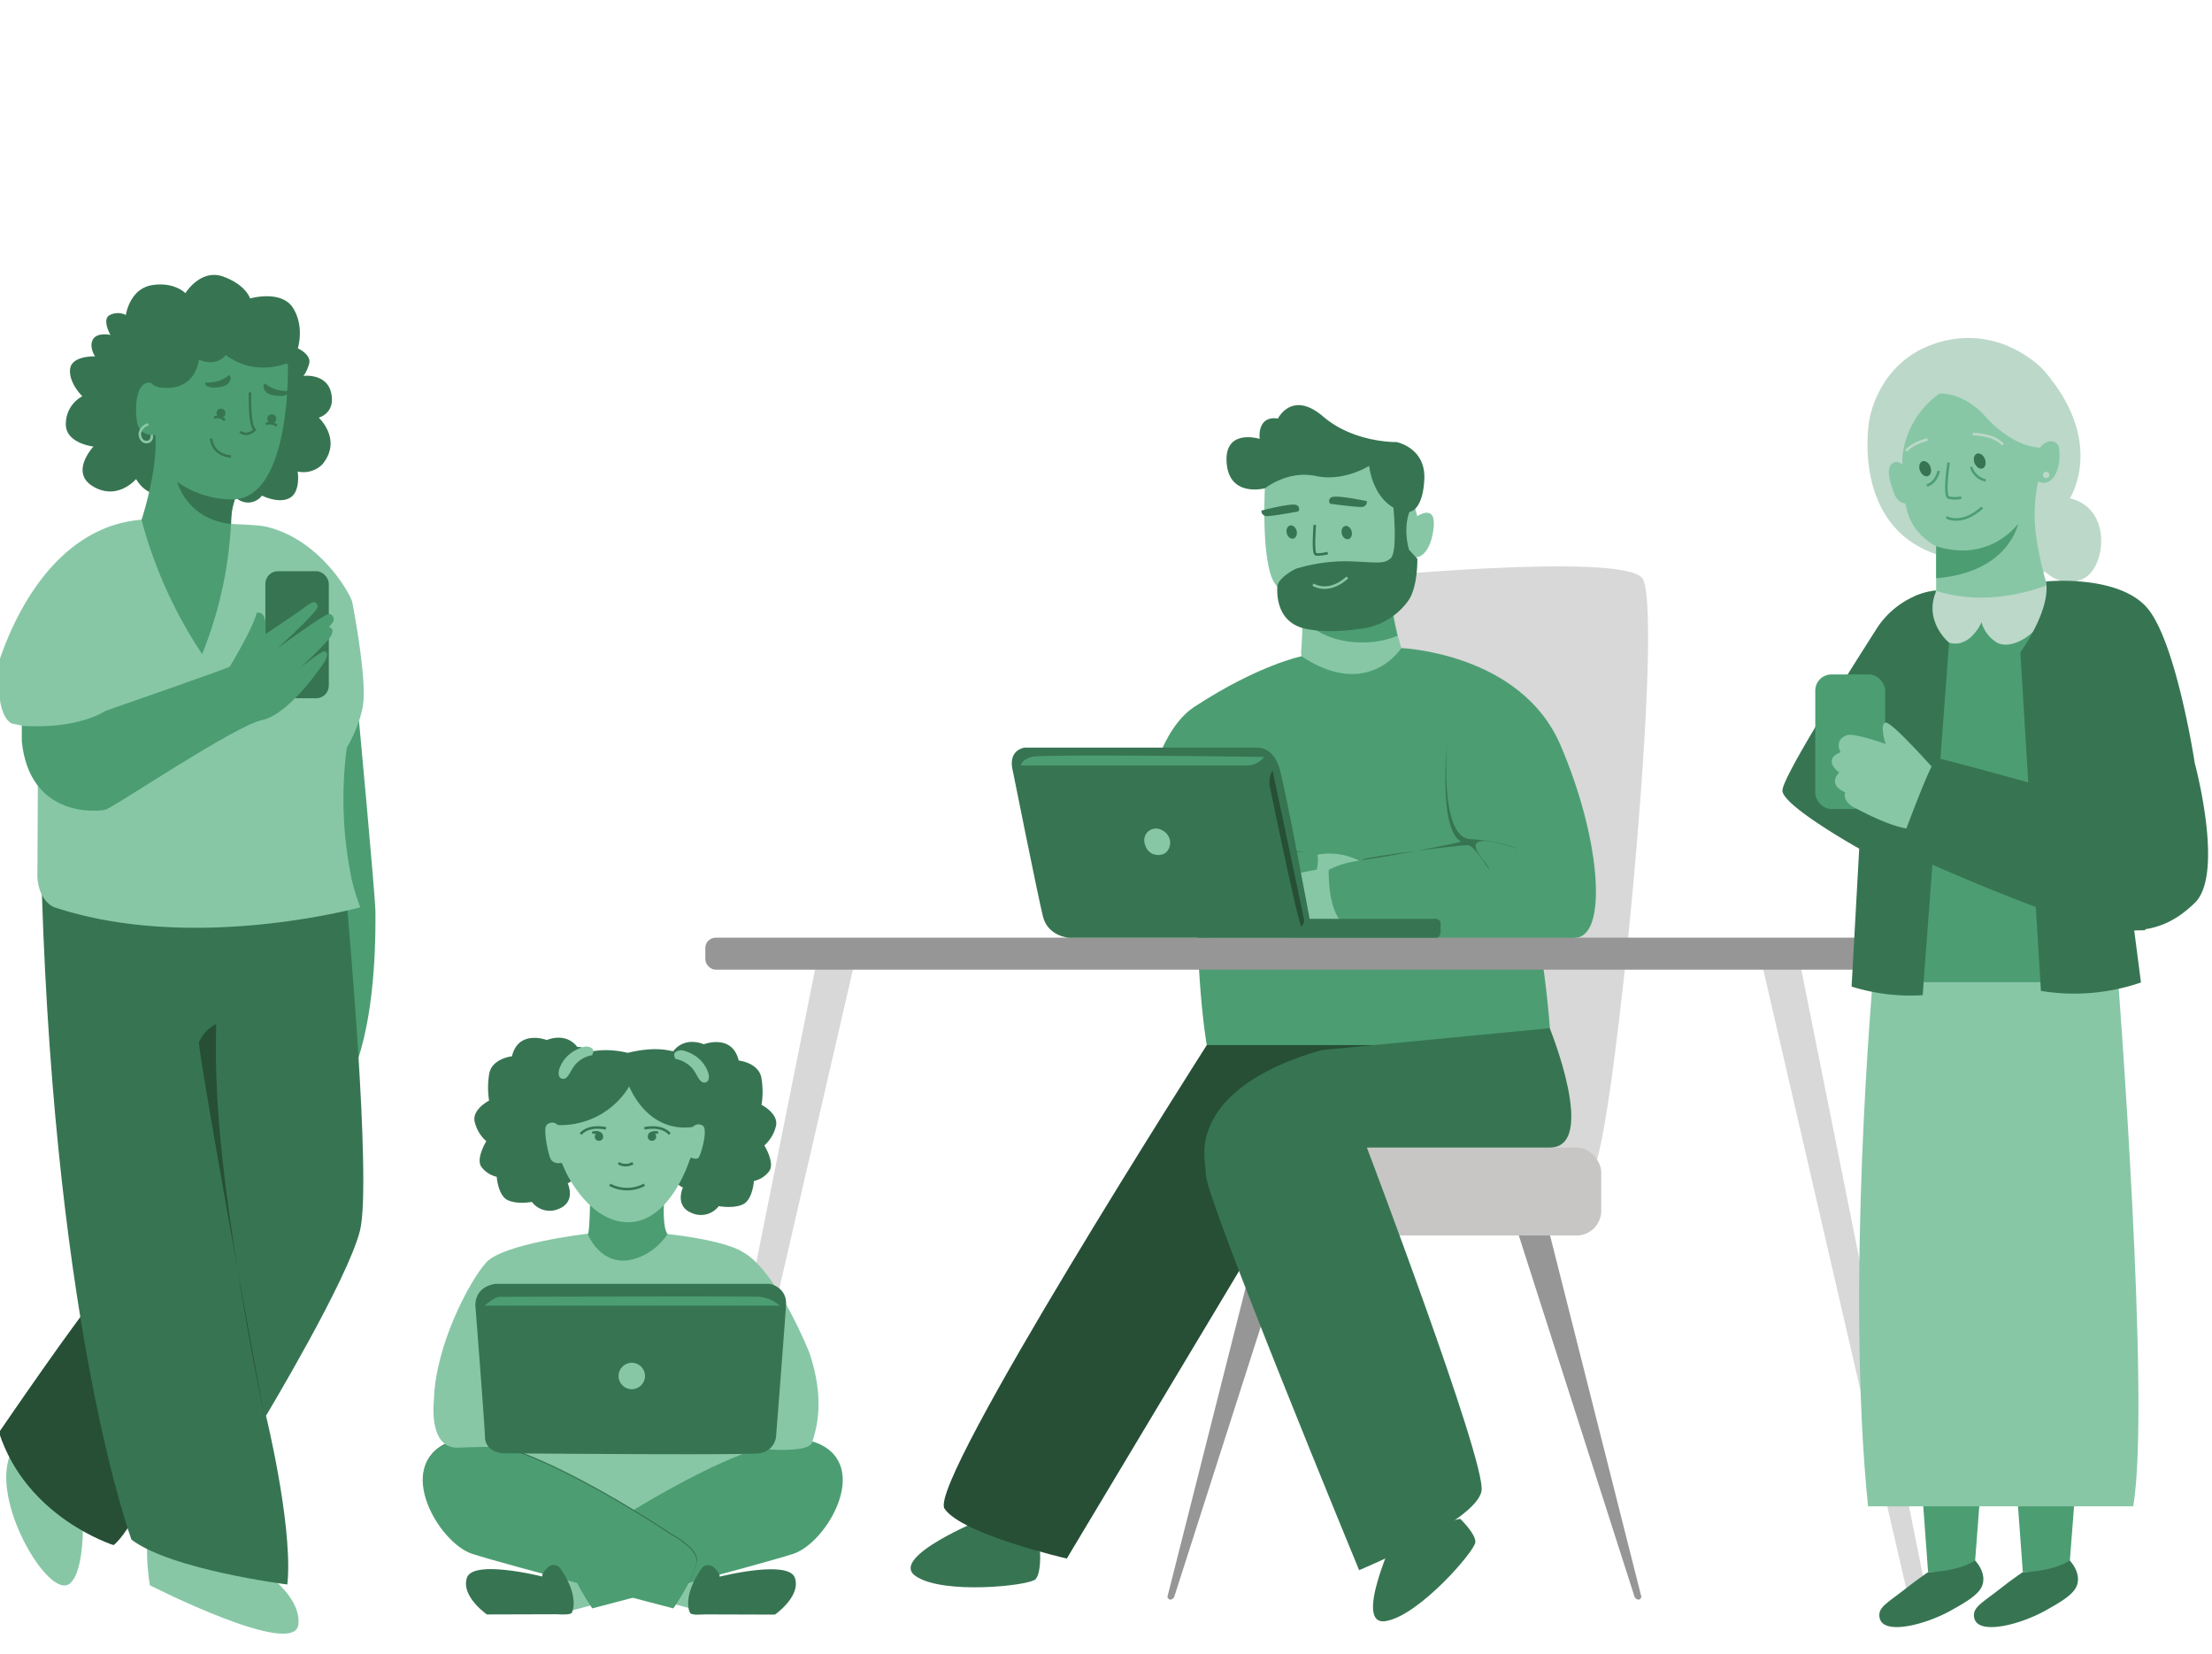 <svg xmlns="http://www.w3.org/2000/svg" viewBox="0 0 870.97 651.14"><defs><style>.cls-1{fill:#d8d8d8;}.cls-1,.cls-10,.cls-13,.cls-14,.cls-16,.cls-2,.cls-3,.cls-4,.cls-5,.cls-6,.cls-7{fill-rule:evenodd;}.cls-2,.cls-9{fill:#969696;}.cls-3,.cls-8{fill:#377552;}.cls-17,.cls-4{fill:#4c9e72;}.cls-12,.cls-5{fill:#87c7a6;}.cls-14,.cls-16,.cls-6,.cls-7{fill:none;stroke-miterlimit:10;}.cls-6{stroke:#377552;}.cls-7{stroke:#87c7a6;}.cls-10{fill:#264f36;}.cls-11{fill:#c7c6c5;}.cls-13,.cls-15{fill:#bcd8c9;}.cls-14{stroke:#4c9e72;}.cls-16{stroke:#bcd8c9;}</style></defs><title>caminos de pacientes</title><g id="Capa_1" data-name="Capa 1"><path class="cls-1" d="M536.24,227.32s100.4-9.79,110.18,0c8.79,8.79-7.55,185.64-16.54,225-1,4.45-1.94,7.14-2.72,7.65-7.71,5-121.92.9-121.92.9Z"/><path class="cls-2" d="M597.67,485.26l46,143.58c1.87,2.13,2.63-.17,2.63-.17L609,481.11Z"/><path class="cls-3" d="M409.51,610.92s.56,8.27-1.78,10.79-36.26,6.22-47.17-1.23,26.52-22.58,26.52-22.58Z"/><path class="cls-3" d="M574.93,597.9s6,5.68,6,9.12-22.36,29.22-35.41,31.18,4.08-34.59,4.08-34.59Z"/><path class="cls-4" d="M605.39,365.47s6.43,37.89,5.27,57.34a37.82,37.82,0,0,1-.85,6.48s-94.32,18.8-124.19,8.1c-13.19-4.73-14.15-71.92-14.15-71.92Z"/><path class="cls-5" d="M547.26,234.14s3.46,22.17,6.67,25.75-15,19.67-15,19.67l-25.63-9.18-1-13.53s1.07-12.58,0-15.67S547.26,234.14,547.26,234.14Z"/><path class="cls-4" d="M512.54,243.41s0,0,0,0a10.33,10.33,0,0,0-.37-2.23c-1.07-3.1,34.92-7,34.92-7s1.36,8.72,3.17,16.1a34.59,34.59,0,0,1-8.91,2.34c-16.58,1.89-25.6-5.69-28.81-9.17h0"/><path class="cls-1" d="M709.11,381l50.43,251.24s-2.91,8-7.37,0L694.13,381Z"/><path class="cls-1" d="M321.07,381,270.64,632.22s2.91,8,7.37,0L336,381Z"/><path class="cls-5" d="M498.08,191.26s-1.73,30.27,3.89,38.48,21.19,17.87,21.19,17.87l20.61-3.75,13.69-24.43s5.33.22,6.92-10.74-6.34-5.48-6.34-5.48l-3.89-14.85-18.3-11.82H512.64Z"/><path class="cls-3" d="M514.45,247.62c-11.37-2.24-11.71-12.82-11.51-16.56s7.3-7.15,7.3-7.15a66.88,66.88,0,0,1,21-2.94c11.09.38,13.39,1.26,16.28-1.13s1.13-20,1.13-20c-8.54-5-9.54-16.45-9.54-16.45s-9.93,6.37-21,4-20,4.83-20,4.83-14.09,3.8-15.12-10,13-9.45,13-9.45-1.23-9.25,7.19-8c0,0,5.55-11.3,17.77-.82s28.87,10.07,28.87,10.07,11.61,2.16,11,14.69S555,201.5,555,201.5s-2.67,5.86-.21,14.9l3.29,3.6s.22,11.09-3.55,16.44A26.87,26.87,0,0,1,535,247.62S524.1,249.52,514.45,247.62Z"/><path class="cls-6" d="M517.7,206.65s-.94,11.16.39,11.55,4.72-.47,4.72-.47"/><path class="cls-7" d="M530.51,227.32s-6.6,6.68-13.52,2.83"/><path class="cls-3" d="M538.21,197.29s-11.16-2.36-13.52-1.65a1.62,1.62,0,0,0-.94,2.67s9.83,1.34,12.26,1.26A2.06,2.06,0,0,0,538.21,197.29Z"/><path class="cls-3" d="M496.68,201s11-2.87,13.43-2.27a1.62,1.62,0,0,1,1.07,2.63s-9.75,1.79-12.19,1.82A2.06,2.06,0,0,1,496.68,201Z"/><ellipse class="cls-8" cx="529.67" cy="206.54" rx="2" ry="2.66" transform="matrix(0.97, -0.25, 0.25, 0.97, -35.14, 141.74)"/><ellipse class="cls-8" cx="508.6" cy="209.47" rx="2" ry="2.66" transform="translate(-36.58 136.47) rotate(-14.76)"/><path class="cls-4" d="M512.45,258.36c26.35,17.41,39.33-3.23,39.33-3.23s47,1.86,62.61,38.11,18.57,73.4,6.89,75.8-90.08-.9-90.08-.9H444.52s.6-73.4,25.76-89.88S512.45,258.36,512.45,258.36Z"/><path class="cls-5" d="M523.18,341.83s-.71,18.5,6.71,22.15-30,1.53-30,1.53l8.6-21.09S519.41,341.83,523.18,341.83Z"/><path class="cls-3" d="M575.14,331.28c.72.43-42.36,8.52-38.69,7.08s38.3-5.64,41.31-5.64,8.66,10.49,8.52,9.11-7.87-8.45-4.33-10.29,16,2.75,16,2.75-6.23-3.23-19-3.94c-4.16-.23-6.57-4.55-7.92-10.27-2.81-11.87-1.08-29.77-1.08-29.77S566,325.77,575.14,331.28Z"/><path class="cls-5" d="M517.6,346.52s-.45.43-.61.32c-.42-.26,1.56-3.17,1.9-7a13.19,13.19,0,0,0-.13-3.37,25.51,25.51,0,0,1,16.42,2.4S524.48,339.62,517.6,346.52Z"/><rect class="cls-9" x="277.72" y="369.15" width="496.56" height="12.59" rx="4.06" ry="4.06" transform="translate(1052 750.88) rotate(-180)"/><path class="cls-3" d="M508.8,335.37a36.08,36.08,0,0,1,7,.5s-4.29-.72-5.28-.86A2.67,2.67,0,0,0,508.8,335.37Z"/><path class="cls-3" d="M403.2,294.33h91.67s6.46-.65,9,8.39,11.79,59,11.79,59h48.68s2.29-.36,2.92,1.36v3.81s-.2,2.34-1.72,2.29-144.58,0-144.58,0-8.33-.48-10.31-8.41-11.9-57.5-11.9-57.5S396.49,295.93,403.2,294.33Z"/><path class="cls-5" d="M457.38,326.74a5.76,5.76,0,0,1,3,3.09,5.27,5.27,0,0,1-1.37,5.85,4,4,0,0,1-1.5.71,5.53,5.53,0,0,1-4.36-.61,5.47,5.47,0,0,1-2.26-3.23,4.61,4.61,0,0,1,6.49-5.8Z"/><path class="cls-4" d="M497.72,298a8.5,8.5,0,0,1-7,3.34H402s0-2.07,4.15-3.34S497.72,298,497.72,298Z"/><path class="cls-10" d="M501.07,303.34s12.41,58.49,12.41,58.83a3.37,3.37,0,0,1-1,2.57c-1,.86-12.64-55.81-12.64-55.81S499.51,305.58,501.07,303.34Z"/><path class="cls-2" d="M508.29,485.26l-46,143.58c-1.87,2.13-2.63-.17-2.63-.17L497,481.11Z"/><rect class="cls-11" x="479.85" y="451.76" width="150.62" height="34.62" rx="9.7" ry="9.7"/><path class="cls-10" d="M554.32,411.43H475.17S365.11,583.72,371.89,593.89s48.16,19.67,48.16,19.67l91.48-152.67"/><path class="cls-3" d="M610.2,404.76s19.12,47,0,47h-72s46.71,123,45.17,135-48.22,31.37-48.22,31.37S474.81,472,474.81,462.46c0-3.11-1.54-8.67.25-15.27,5.65-20.84,32.72-30.24,45.36-33.8"/><path class="cls-5" d="M32.54,593.44s1.55,24.66-5.09,30S4,603.61,2.55,584.15s13.9-23.22,13.9-23.22Z"/><path class="cls-10" d="M62,579.81s-10.64,23.38-17.28,28.46c0,0-34.28-10.68-45.12-44.38,0,0,33.62-49.18,38.71-53.61Z"/><path class="cls-5" d="M96,613.27s23,12.67,21.48,26.25S59,624.07,59,624.07s-2.19-13.76-.42-18.58S96,613.27,96,613.27Z"/><path class="cls-4" d="M140.83,278.1s7,75,7,81,.47,36-7,58.24S117.55,314.2,117.55,314.2Z"/><path class="cls-3" d="M136.52,355.29s10.05,109.8,5.22,129.17-37,72.86-37,72.86,10,40.93,8.61,63.93q-.08,1.3-.2,2.52S67.33,618,51.77,606.11c0,0-29.76-80-35.31-255.27Z"/><path class="cls-5" d="M14.73,345.46,15,287l-10.47-2.2c-7.16-4.13-4.68-25.08-4.68-25.08,3.28-9.71,16.4-45,46.57-53.47a49,49,0,0,1,9.31-1.65c10.39.48,22.2,1,35.23,1.65,7.67.37,11.55.56,13.88,1.11,21.64,5.11,33.4,27.11,33.89,29.76,2.48,13.23,5,30,4.41,38.58s-6.61,18.74-6.61,18.74a155.1,155.1,0,0,0,1.89,51.44,80.59,80.59,0,0,0,3.44,11.29s-65.68,18.16-120.43,0C21.42,357.21,15.43,355.13,14.73,345.46Z"/><path class="cls-3" d="M62.94,194.66s-5.53.42-9.35-6.07c0,0-7.17,8.58-16.79,3s0-15.79,0-15.79-11.29-1.25-10.87-9.2A12.32,12.32,0,0,1,32.41,156S27,150.74,27.6,145.31s9.83-5,9.83-5-2.51-3.76-.84-6.69,6.9-1.77,6.9-1.77-3.55-6.18-.21-7.85a7,7,0,0,1,6.27,0S51,113.73,59.8,112.27,73,115.41,73,115.41,79,105.58,88,108.92s10.45,8.57,10.45,8.57,12.34-3.55,16.94,3.76,1.88,15.89,1.88,15.89,5.65,2.51,4.39,6.27c0,0-.88,3.2-2.25,4.57,0,0,9.26-1.21,11,6.77s-4.91,9.67-4.91,9.67,9.51,8.7,1.37,18.45a10.47,10.47,0,0,1-9.67,2.74s1.29,7.9-3.06,10.39-11-.89-11-.89a6.83,6.83,0,0,1-11.24-.47Z"/><path class="cls-4" d="M113.34,143.41s1.48,51.52-20.9,53.17c0,0-.53,1.69-1,3.74a59.46,59.46,0,0,0-.49,6h0a158.52,158.52,0,0,1-3.08,23.89,158.58,158.58,0,0,1-8.28,27.3,178.16,178.16,0,0,1-23.87-52.84h0s6.58-19.75,5.43-33.41c0,0-5.9.71-7.08-4.64s-.77-19,7-15.38L73,133.7l20.59-1.87Z"/><path class="cls-3" d="M115.31,142s-13.34,7.41-26.42-2.22c0,0-3.15,4.82-10.59,1.85,0,0-.9,12.33-14.72,11s-1.11-32.22-1.11-32.22l34.7,4.2Z"/><path class="cls-3" d="M83.48,152.58s5.26.27,6.69-2,0-2.89,0-2.89a13,13,0,0,1-9.26,2.86S79.92,152,83.48,152.58Z"/><path class="cls-3" d="M111.08,155.88s-5.26.27-6.69-2,0-2.89,0-2.89a13,13,0,0,0,9.26,2.86S114.63,155.29,111.08,155.88Z"/><path class="cls-6" d="M98.46,154.5s-.46,13,1.85,14.67c0,0-2.68,3-5.81.83"/><circle class="cls-8" cx="87.01" cy="162.64" r="1.76"/><circle class="cls-8" cx="107" cy="164.88" r="1.76"/><path class="cls-6" d="M88.51,165.48a3.86,3.86,0,0,0-4.22-1.08"/><path class="cls-6" d="M109,167.62a4.16,4.16,0,0,0-4.33-.7"/><path class="cls-6" d="M83.16,172.64s.05,6.26,7.75,7.11"/><path class="cls-7" d="M58.42,167.11a4.26,4.26,0,0,0-3.37,3.76,3.76,3.76,0,0,0,1,2.49,2.3,2.3,0,0,0,3.09.14,2.22,2.22,0,0,0,.51-2.28"/><path class="cls-3" d="M91,206.29c-17.57-1.9-21.23-16.61-21.23-16.61a37.42,37.42,0,0,0,22.72,6.9h0A27.32,27.32,0,0,0,91,206.29Z"/><path class="cls-10" d="M78.34,410.25a25.08,25.08,0,0,1,1.49-2.61h0a15.56,15.56,0,0,1,5.29-4.57c0,1.7-.09,4.33-.1,7.55-.09,18.11,1,41.56,8.46,88.67,2.4,15.1,5.82,34.87,10.6,58.08C88.52,473.16,77.83,411.29,78.34,410.25Z"/><rect class="cls-8" x="104.5" y="224.87" width="24.98" height="50.01" rx="4.95" ry="4.95" transform="translate(233.97 499.75) rotate(-180)"/><path class="cls-4" d="M127,261.67s-13,19.56-23.8,21.8-58.35,34.38-61.61,35.26-29.91,3.28-33-26.86v-6.18s20,2,33-5.86h0s46.94-16.29,48.87-17.39c0,0,9.13-15,10.63-21.19,0,0,3.49-1.12,3.49,5.11v3.24l13.7-9.22s3.74-3.13,5.14-3.32,1.68,1.58,1.68,1.58,2.05.19-15.84,16.59c0,0,18.36-13.51,20.22-13.51s2.33,2.24,1.58,3.26-1.58,2-1.58,2,2.24-.09,1.12,2.8-12.68,13.33-12.68,13.33,8.57-6.8,9.69-6.71S129.84,257.65,127,261.67Z"/><rect class="cls-12" x="192.02" y="561.58" width="107.14" height="35.67"/><polygon class="cls-5" points="262.48 630.71 271.81 633.19 277.94 618.78 270.21 613.73 262.48 630.71"/><polygon class="cls-5" points="234.09 631.63 224.76 634.11 218.63 619.7 226.36 614.65 234.09 631.63"/><path class="cls-4" d="M234.19,604.12s66.23-44.83,87.64-36,3.77,39.33-9.57,43.62-79.07,21.44-79.07,21.44-10-14.77-9.09-19.54S234.19,604.12,234.19,604.12Z"/><path class="cls-3" d="M264.31,603.74s-66.23-44.83-87.64-36-3.77,39.33,9.57,43.62,79.07,21.44,79.07,21.44,10-14.77,9.09-19.54S264.31,603.74,264.31,603.74Z"/><path class="cls-4" d="M264.08,604.12s-66.23-44.83-87.64-36-3.77,39.33,9.57,43.62,79.07,21.44,79.07,21.44,10-14.77,9.09-19.54S264.08,604.12,264.08,604.12Z"/><path class="cls-3" d="M213.51,620.64s-.38-1.27,2.16-3.56a3.26,3.26,0,0,1,4.7,0c7.62,10.79,5.33,17,4.7,17.9s-5.71.51-5.71.51l-27.63.08s-10.35-7.16-7.86-14.47S213.51,620.64,213.51,620.64Z"/><path class="cls-3" d="M283.34,620.7s.38-1.27-2.16-3.56a3.26,3.26,0,0,0-4.7,0c-7.62,10.79-5.33,17-4.7,17.9s5.71.51,5.71.51l27.63.08s10.35-7.16,7.86-14.47S283.34,620.7,283.34,620.7Z"/><path class="cls-3" d="M257.54,427c-1.83-6.1,2.81-8.42,2.81-8.42-.37-5.13,4.76-4.76,4.76-4.76,4.75-6.08,12-2.72,12-2.72s11.19-4.32,13.75,6.4c0,0,8.15.84,9,7.19a32.42,32.42,0,0,1,0,10.25s7,3.54,5.62,8.54a14.65,14.65,0,0,1-4.52,7.45s4.15,6.71,2,10a10.33,10.33,0,0,1-6.1,4s-.49,7.32-4.27,9.16-9.57.73-9.57.73a8.84,8.84,0,0,1-10.7,2.69c-6.84-2.81-3.42-10-3.42-10s-6.1-2.81-5.49-8.42,3.05-7.45,3.05-7.45-9-1.75-7.93-7.4,2.44-6.76,2.44-6.76-6.49-1.11-6.3-5.56S257.54,427,257.54,427Z"/><path class="cls-3" d="M234.9,425.34c1.83-6.1-2.81-8.42-2.81-8.42.37-5.13-4.76-4.76-4.76-4.76-4.75-6.08-12-2.72-12-2.72s-11.19-4.32-13.75,6.4c0,0-8.15.84-9,7.19a32.42,32.42,0,0,0,0,10.25s-7,3.54-5.62,8.54a14.65,14.65,0,0,0,4.52,7.45s-4.15,6.71-2,10a10.33,10.33,0,0,0,6.1,4s.49,7.32,4.27,9.16,9.57.73,9.57.73a8.84,8.84,0,0,0,10.7,2.69c6.84-2.81,3.42-10,3.42-10s6.1-2.81,5.49-8.42S226,450,226,450s9-1.75,7.93-7.4-2.44-6.76-2.44-6.76,6.49-1.11,6.3-5.56S234.9,425.34,234.9,425.34Z"/><path class="cls-3" d="M247.13,414.48s-15.5-4.31-23.68,4.46a33.56,33.56,0,0,0-8.7,19.33s.22,7.14,2.75,12,56.07,1.78,56.07,1.78,5.8-12.94,4.91-21S272.22,408.4,247.13,414.48Z"/><path class="cls-5" d="M262.66,485.77h-32S198.14,489.6,191.44,497s-20.09,33-20.57,54.06c0,0-2.52,19.39,9.66,18.84s25.37-.29,25.37-.29l86.83.07s25.52,3.48,27.13-1.95,5.13-16.57-1.17-35.2c0,0-12.91-32.56-26.4-39.74C292.28,492.81,286.73,488.51,262.66,485.77Z"/><path class="cls-4" d="M232.31,474.12s-.17,11.64-.9,11.64c0,0,6.19,16.08,21.94,8.46a24,24,0,0,0,9.5-8.43c-1.95-2.27-1.44-11.67-1.44-11.67Z"/><path class="cls-5" d="M271.46,456.91S264,480.57,248,481.14s-25.32-20-25.32-20l-1.49-3.38s-3.52.95-4.6-2-2.74-11.59-1.35-12.86a3,3,0,0,1,4.39,0,31.54,31.54,0,0,0,28.14-15.22s6.9,18.37,24.92,16c0,0,1.94-2,4.07-.5S275.9,455,275,455.82s-3-.13-3-.13Z"/><path class="cls-5" d="M221.91,424.7c2-.14,2.63-3.39,4.8-5.82a11.55,11.55,0,0,1,6.4-3.47c2-3.53-2.52-3.42-2.52-3.42s-7.55,1.21-10.26,8.55c-.6,1.67-.47,3.17.34,3.81A1.88,1.88,0,0,0,221.91,424.7Z"/><path class="cls-5" d="M277.18,426.17c-2-.14-2.63-3.39-4.8-5.82a11.55,11.55,0,0,0-6.4-3.47c-2-3.53,2.52-3.42,2.52-3.42s7.55,1.21,10.26,8.55c.6,1.67.47,3.17-.34,3.81A1.88,1.88,0,0,1,277.18,426.17Z"/><path class="cls-6" d="M243.5,457.9a5.55,5.55,0,0,0,5.68,0"/><path class="cls-6" d="M253.73,444.21s6.62-1.66,10,2.23"/><path class="cls-6" d="M238.61,444.21s-6.62-1.66-10,2.23"/><path class="cls-6" d="M240.09,466.4a14.37,14.37,0,0,0,13.64,0"/><circle class="cls-8" cx="235.84" cy="447.46" r="1.65"/><circle class="cls-8" cx="256.71" cy="447.46" r="1.65"/><path class="cls-6" d="M236.65,446.53s-.75-1.28-3.45-.57"/><path class="cls-6" d="M255.73,446.72s.65-1.33,3.4-.83"/><path class="cls-3" d="M195.08,505.41h108s6.84,1.24,6.42,8.29-3.94,52-3.94,52a7.52,7.52,0,0,1-6.42,6.42c-5.8.83-101.24,0-101.24,0s-6.71-.41-6.92-6.22-3.73-51-3.73-51S185.92,506.86,195.08,505.41Z"/><path class="cls-4" d="M190.86,514H307a14,14,0,0,0-7.85-3.47c-4.53-.3-101.91,0-101.91,0S195.54,509.91,190.86,514Z"/><circle class="cls-12" cx="248.76" cy="541.69" r="5.21"/><polygon class="cls-4" points="757.17 591.47 759.18 618.92 777.35 618.92 779.77 587.43 757.17 591.47"/><polygon class="cls-4" points="794.47 591.47 796.49 618.92 814.66 618.92 817.08 587.43 794.47 591.47"/><path class="cls-5" d="M839.93,593c7.07-39.76-6.14-210-6.14-210H737.64s-11.07,122.55-2.1,210Z"/><path class="cls-13" d="M815,196.18s14.55-22.25-10.6-50.77c0,0-16.47-17.87-41-10.65S735.93,166,735.93,166s-7.07,40.8,26.43,52.17,42.91,6.9,42.91,6.9,7,7.18,15.5,2.49S831.61,200,815,196.18Z"/><path class="cls-5" d="M749,180.51a34.91,34.91,0,0,1,14.67-25.57c9.69-.27,17.18,8.07,17.18,8.07,12.07,13.73,22.51,13.18,22.51,13.18a5.39,5.39,0,0,1,3.55-2.45,3.8,3.8,0,0,1,2.38.41,3.08,3.08,0,0,1,.67.53,3.19,3.19,0,0,1,.82,1.74c.74,7.06-1.47,12.47-4.82,13.47a5.13,5.13,0,0,1-3.45-.31,62.18,62.18,0,0,0-1.3,10c-.4,8.18.92,14.65,2.15,20.54.58,2.78,1.43,6.28,2.66,10.29l-27.39,20.19-16.28-12.37V215s-9.17-4.22-11.6-14.47l-.54-2.36s-2.78.08-4.29-3.7c-1.78-4.46-3.39-10.08-.88-12a3.07,3.07,0,0,1,1-.51,3.14,3.14,0,0,1,1.06-.05,3.39,3.39,0,0,1,2,1.06Z"/><path class="cls-14" d="M767.26,182.07s-2,13.13,0,13.81a11,11,0,0,0,5,0"/><path class="cls-14" d="M780.49,199.77s-7.16,7.19-14.13,3.89"/><path class="cls-14" d="M776.11,183.82a7.72,7.72,0,0,0,5.74,5.3"/><path class="cls-14" d="M763.37,185.38s-.88,4.67-4.67,5.74"/><ellipse class="cls-8" cx="779.52" cy="181.47" rx="2.19" ry="3.11" transform="translate(-13.24 291.58) rotate(-21.01)"/><ellipse class="cls-8" cx="758.03" cy="184.48" rx="2.19" ry="3.11" transform="translate(-15.74 284.07) rotate(-21.01)"/><circle class="cls-15" cx="805.67" cy="186.98" r="1.26"/><path class="cls-16" d="M776.79,170.91s8-.17,11.87,4.12"/><path class="cls-16" d="M759,173s-5.81,1.31-8.5,4.5"/><path class="cls-4" d="M827.12,386.67H734.25l19.67-152a30.45,30.45,0,0,1,4-1.4l.72-.19c.82-.2,1.52-.34,2.1-.43h.05l.9-.13.37,0,.27.12h0l.4.16a51.8,51.8,0,0,0,39.15.64h0c1.3-.52,2.6-1.09,3.92-1.73s2.55-1.31,3.84-2.06c.55-.33,1.1-.66,1.65-1h0Z"/><path class="cls-13" d="M762.15,232.5l.21.07.43.14c7.29,2.35,22.58,5.19,43-2.23a.77.77,0,0,0,.19-.08h0c1.3-.47,2.6-1,3.94-1.53l-.08.24-.19.52c-.09.23-1.32,4.48-4.34,15l-2.81,2c-5.2,6.15-12.11,8.46-16,6.45a13.55,13.55,0,0,1-6.3-8.16,15.36,15.36,0,0,1-3,4.65,10.41,10.41,0,0,1-5.52,3.61,8.73,8.73,0,0,1-4.33-.19,9.88,9.88,0,0,1-4.51-3.17,14,14,0,0,1-2.91-5,18.45,18.45,0,0,1-.73-4.48c-.2-2.07-.43-4.51-.66-7.26.82-.2,1.52-.34,2.1-.43h.05Z"/><path class="cls-3" d="M843,386.78l-2.66-20.52c9.41-.46,16.55-3.75,23.85-10.81,11.79-11.4,0-55,0-55s-7.47-49.15-19.27-61.73-39.31-9.83-39.31-9.83c2,11.4-10.11,27.91-10.11,27.91l3.2,52.54,3,49.41,1.91,31.34A80.84,80.84,0,0,0,843,386.78Z"/><path class="cls-3" d="M767.46,253l-.05.72-10,133,0,.43-.35,4.62a77.62,77.62,0,0,1-28-3.38l3-54.3s-30.64-17.11-30.23-23c.09-1.4,1.65-4.81,4.11-9.41,5.41-10.13,15.17-26,23.16-38.69,3.77-6,7.16-11.31,9.5-15a34.1,34.1,0,0,1,14.66-13l.64-.28a30.45,30.45,0,0,1,4-1.4l.72-.19c.82-.2,1.52-.34,2.1-.43h.05l.9-.13.37,0h.08l.25,0,0,.09s0,0,0,0c-.08.17-.15.35-.21.52a.13.13,0,0,0,0,.08c-.15.37-.28.73-.4,1.1a16.51,16.51,0,0,0-.82,5.8,16,16,0,0,0,.76,4.16,17.66,17.66,0,0,0,1.78,3.89A19.56,19.56,0,0,0,767.46,253Z"/><rect class="cls-17" x="714.76" y="265.51" width="27.51" height="52.96" rx="6.35" ry="6.35" transform="translate(1457.03 583.99) rotate(-180)"/><path class="cls-5" d="M755.3,325.95s-4,3.35-25.93-8.43c0,0-4-2.49-2.81-5.62,0,0-7.24-2.59-2.38-7.78,0,0-7-5,.54-8,0,0-2.81-4.75,2.49-6.7,2.86-1,15.23,3.46,15.23,3.46s-2.49-7.89,0-8.43,20.9,20.42,20.9,20.42Z"/><path class="cls-3" d="M803.09,309.25c-19.27-5.34-39.38-10.85-40.39-10.76-2,.16-12.71,29.5-13.69,31.94a6.69,6.69,0,0,0,0,4.72s32.62,14.87,57.1,23.52a148.74,148.74,0,0,0,18,5.38c8.1,1.65,14.77,2.44,20.58,2.15l-6.1-47S821.23,314.29,803.09,309.25Z"/><path class="cls-4" d="M762.36,227.64c28.67-2.27,32.27-21.46,32.27-21.46s-11,15.54-32.27,8.85Z"/><path class="cls-3" d="M780.45,624.3c-1.38,3.54-6.49,6.46-12,9.56-9.64,5.44-24.39,9.3-27.75,4.5a4.43,4.43,0,0,1-.72-2.57c0-3.32,3.7-5.15,10.67-10.62,4.43-3.48,8.51-6.23,8.51-6.23,13-.49,18.52-4.61,18.52-4.61S782.46,619.15,780.45,624.3Z"/><path class="cls-3" d="M817.71,624.3c-1.38,3.54-6.49,6.46-12,9.56-9.64,5.44-24.39,9.3-27.75,4.5a4.43,4.43,0,0,1-.72-2.57c0-3.32,3.7-5.15,10.67-10.62,4.43-3.48,8.51-6.23,8.51-6.23,13-.49,18.52-4.61,18.52-4.61S819.72,619.15,817.71,624.3Z"/></g></svg>